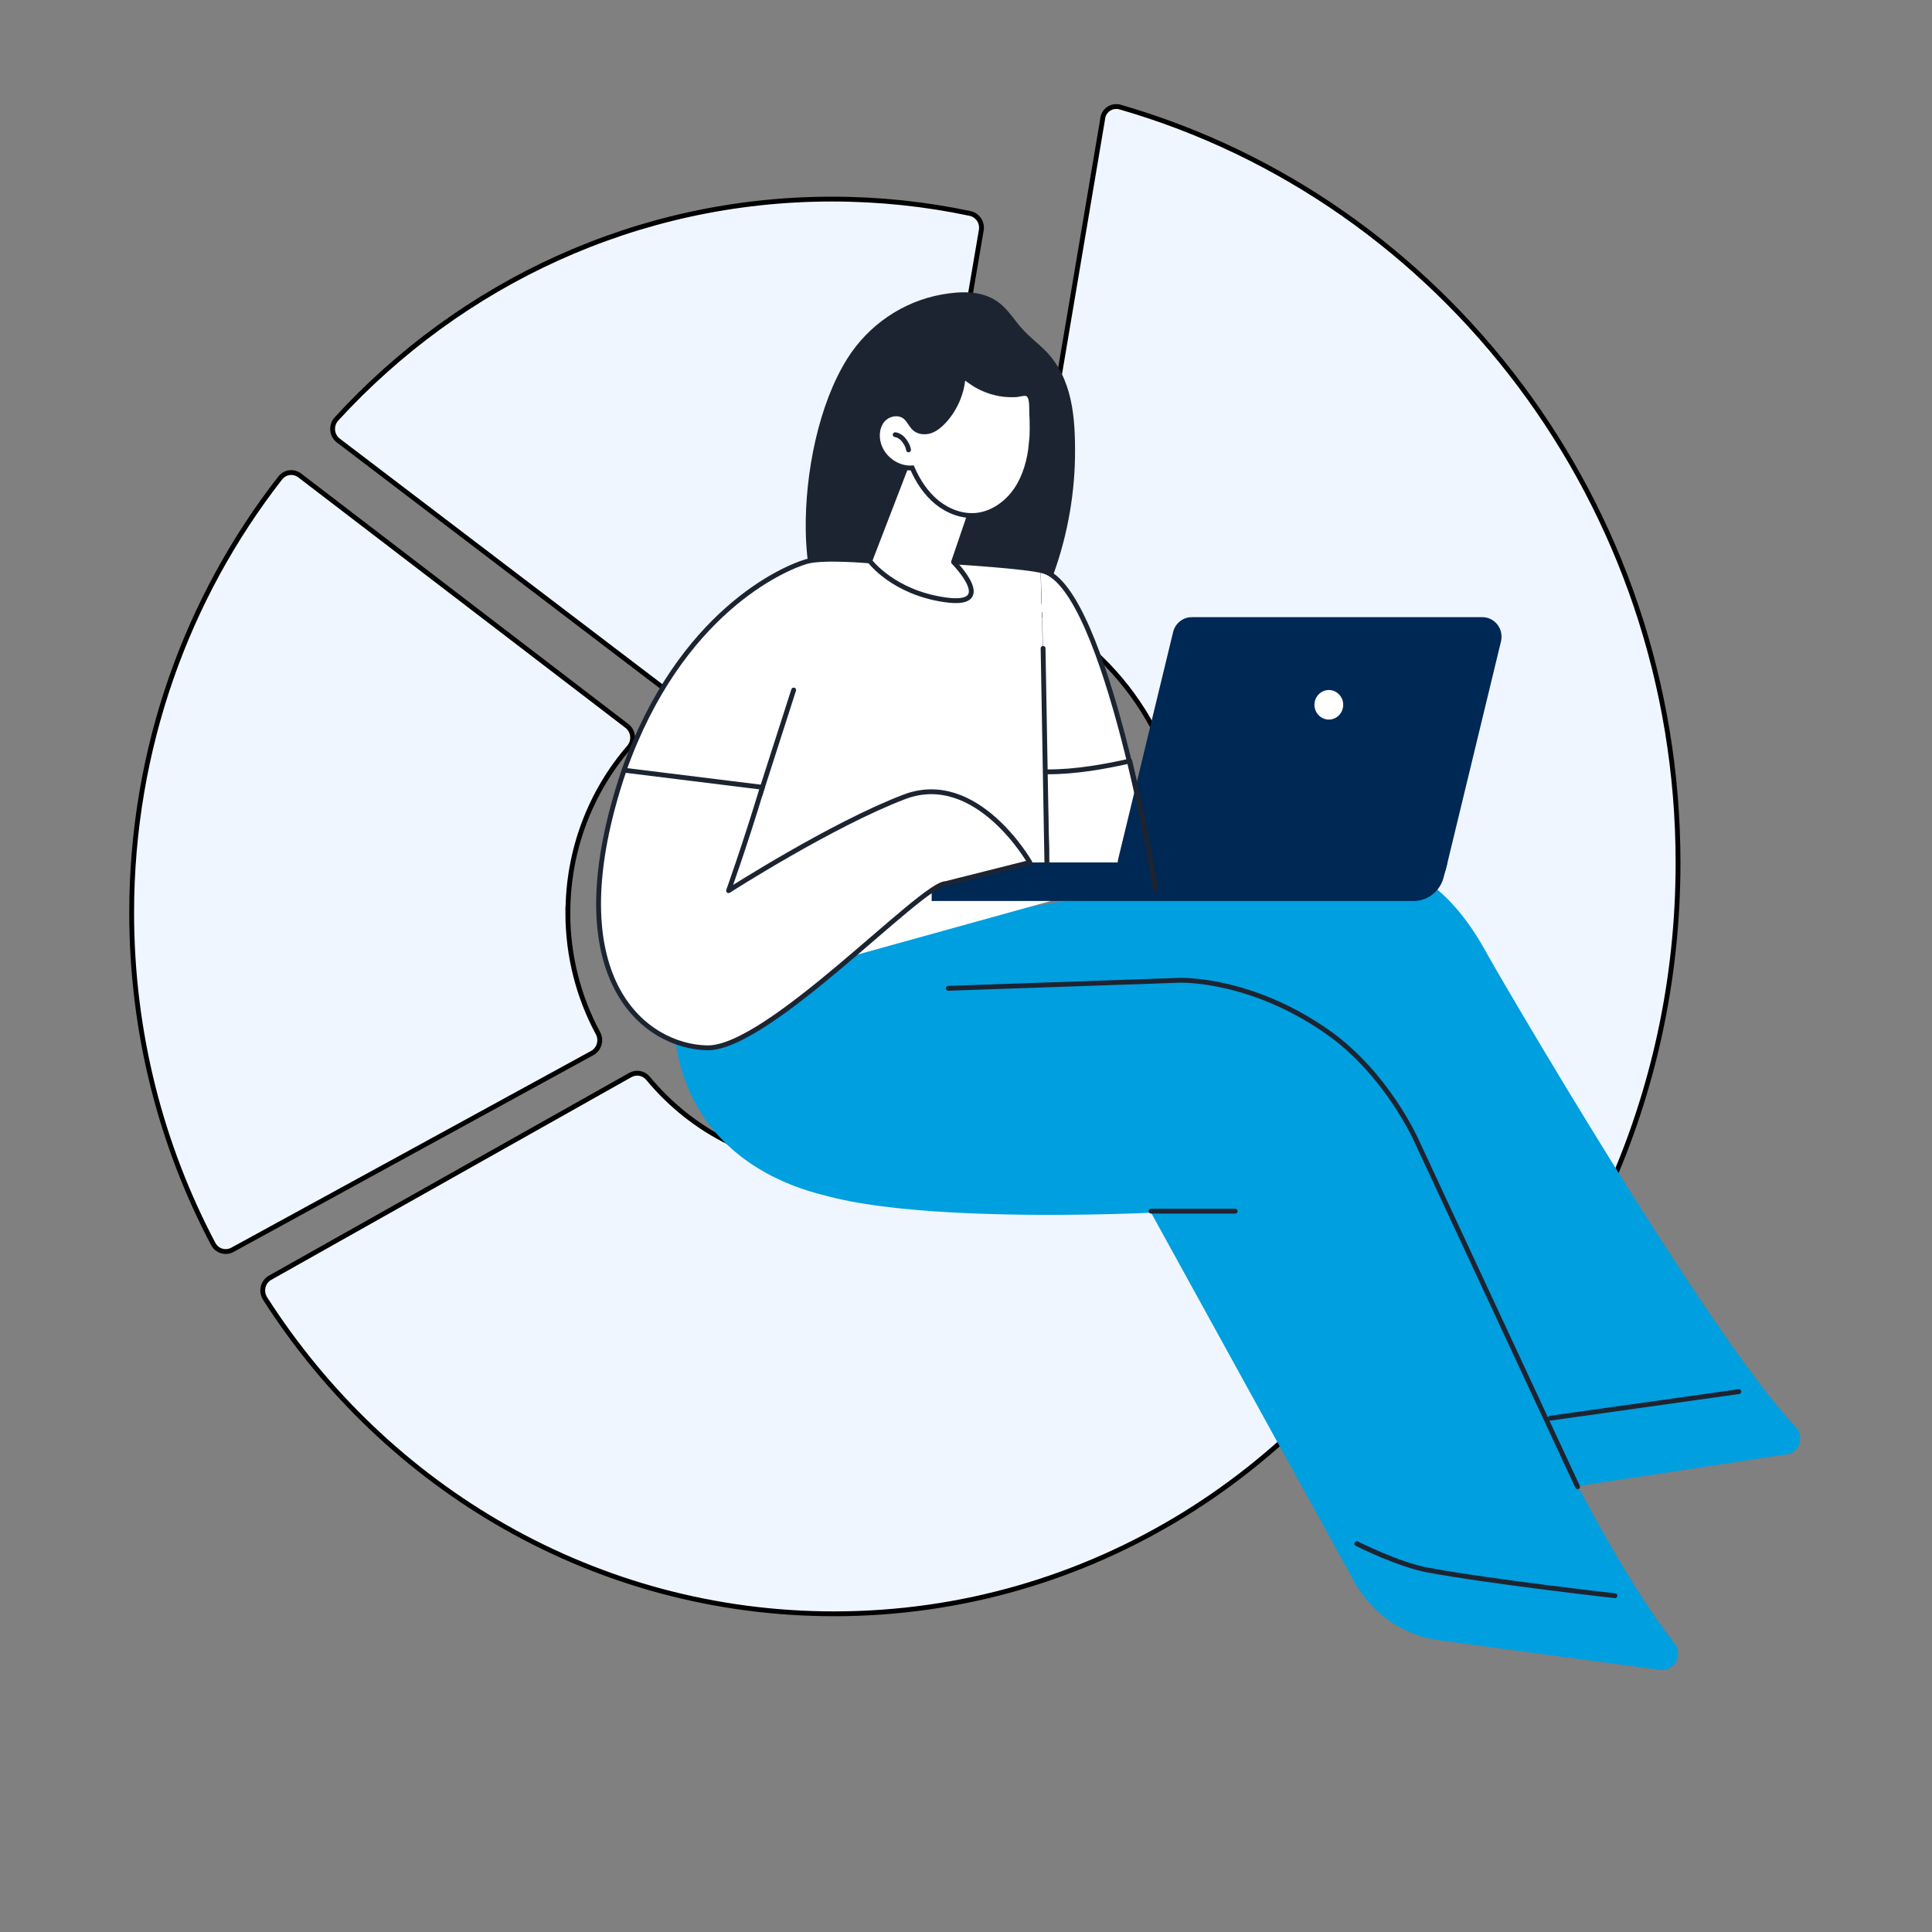 <svg xmlns="http://www.w3.org/2000/svg" id="Layer_1" viewBox="0 0 200 200"><rect x="0" y="0" width="200" height="200" fill="#808080" stroke="none"/><defs><style>.cls-1{fill:#009fdf;}.cls-2{fill:#002855;}.cls-3,.cls-4,.cls-5{fill:#fff;}.cls-6{fill:#1d2431;}.cls-4,.cls-7{stroke-miterlimit:10;}.cls-4,.cls-7,.cls-5,.cls-8{stroke-width:.5px;}.cls-4,.cls-5,.cls-8{stroke:#1d2431;}.cls-7{fill:#f0f6ff;stroke:#000;}.cls-5,.cls-8{stroke-linecap:round;stroke-linejoin:round;}.cls-8{fill:none;}</style></defs><path class="cls-7" d="m108.25,110.03c-.63-.29-1.36-.08-1.78.48-4.61,6.24-11.91,10.27-20.13,10.27-7.72,0-14.63-3.56-19.26-9.16-.45-.54-1.21-.68-1.82-.34l-37.3,20.99c-.75.42-.99,1.41-.52,2.15,12.57,19.66,34.26,32.64,58.9,32.64,26.51,0,49.6-15.03,61.6-37.23.42-.77.1-1.75-.69-2.11l-39.01-17.69Z"></path><path class="cls-7" d="m58.79,94.49c0-6.57,2.39-12.57,6.33-17.13.57-.66.47-1.68-.22-2.21l-33.87-25.93c-.64-.49-1.54-.37-2.03.27-9.62,12.34-15.37,27.98-15.37,45,0,12.41,3.06,24.09,8.44,34.28.38.73,1.27,1,1.99.61l37.25-20.37c.72-.4.99-1.32.59-2.06-1.99-3.7-3.12-7.95-3.12-12.47Z"></path><path class="cls-7" d="m35.03,45.61l34.48,26.25c.52.4,1.23.39,1.75,0,4.17-3.13,9.31-4.97,14.87-4.97,2.19,0,4.32.29,6.35.83.84.22,1.68-.32,1.83-1.2l7.27-42.68c.14-.8-.37-1.57-1.15-1.74-4.62-.98-9.4-1.49-14.3-1.49-20.23,0-38.47,8.75-51.3,22.76-.6.66-.51,1.71.2,2.24Z"></path><path class="cls-7" d="m114.16,12.24l-8.31,49.21c-.11.65.22,1.29.8,1.57,9.58,4.68,16.2,14.7,16.2,26.3,0,4.73-1.1,9.19-3.05,13.14-.37.75-.05,1.66.7,2l44.1,19.6c.71.32,1.54,0,1.86-.73,4.66-10.35,7.25-21.86,7.25-34.01,0-37.24-24.44-68.63-57.77-78.24-.81-.23-1.65.3-1.79,1.16Z"></path><path class="cls-6" d="m107.66,35.77c-.86-.75-1.68-1.46-2.38-2.37-.62-.8-1.21-1.62-2.05-2.2-1.68-1.16-3.85-1.05-5.76-.71-3.99.72-7.56,3.14-9.75,6.62-3,4.77-4.38,11.92-4.31,17.7.08,6.96,2.52,15.14,10.11,16.66,3.25.65,6.76-.02,9.4-2.12,3.08-2.45,4.88-6.4,6.19-10.06,1.45-4.07,2.2-8.43,2.18-12.76-.01-4.04-.47-8.01-3.63-10.75Z"></path><path class="cls-1" d="m185.88,147.7c-8.98-9.37-31.17-47.5-31.97-49.02-3.09-5.67-7.79-10.47-14.87-9.47l-26.9,3.82-11.08,5.33c-3.38,12.38,26.92,11.64,26.92,11.64l25.88,38.67c2.13,3.14,5.57,5.06,9.29,5.2l21.48-3.27c1.51.06,2.3-1.8,1.25-2.9Z"></path><path class="cls-1" d="m98.02,102.05l22.88-.59c11.02-.28,21.12,6.27,25.59,16.61,7.33,16.95,18.76,41.84,26.85,52.03.95,1.2-.01,2.97-1.51,2.77l-22.87-3.07c-3.69-.5-6.94-2.75-8.77-6.07l-21.03-38.19s-42.11,2.08-38.38-6.46c3.73-8.54,17.24-17.01,17.24-17.01Z"></path><path class="cls-1" d="m111.81,93.04l-7.24,8.81-4.69.6s-11.79,10.16-12.68,21.62c0,0-22.77-2.36-16.4-28.31l29.04-.85,11.98-1.87Z"></path><path class="cls-3" d="m72.89,103.22l9.96-45.22s18.4-.38,24.87,1.11c0,0,.72,27.55,1.05,34.16l-35.88,9.95Z"></path><path class="cls-3" d="m119.66,92.11s-5.41-33.32-11.93-33l1.05,33h10.88Z"></path><path class="cls-3" d="m112.83,79.56c-1.47.21-2.96.35-4.45.34l.39,12.21h10.88s-1.02-6.26-2.7-13.33c-1.37.31-2.74.58-4.12.78Z"></path><path class="cls-2" d="m146.35,93.27h-49.89v-1.54c0-1.35,1.07-2.45,2.39-2.45h51l-.41,1.56c-.38,1.44-1.65,2.43-3.1,2.43Z"></path><path class="cls-2" d="m147.77,91.47h-30.1c-1.29,0-2.23-1.24-1.92-2.52l5.69-23.52c.22-.9,1.01-1.54,1.92-1.54h30.1c1.29,0,2.23,1.24,1.92,2.52l-5.69,23.52c-.22.9-1.01,1.54-1.92,1.54Z"></path><path class="cls-3" d="m139.05,72.96c0,.85-.67,1.53-1.49,1.53s-1.49-.69-1.49-1.53.67-1.53,1.49-1.53,1.49.69,1.49,1.53Z"></path><path class="cls-3" d="m64.84,80.21c2.3.3,4.59.64,6.9.87,2.53.25,5.07.42,7.61.5.12,0,.24,0,.36,0,2.71-8.51,5.68-19.65,4.17-23.59,0,0-12.88,3.76-19.41,22.16.12.02.25.03.37.05Z"></path><path class="cls-6" d="m99.87,90.34c-.11,0-.2-.07-.24-.18-.48-1.41-1.56-2.61-2.89-3.21-.13-.06-.19-.21-.13-.35.06-.13.21-.19.34-.13,1.46.66,2.65,1.97,3.17,3.52.05.14-.02.29-.16.33-.03,0-.06.01-.08.01Z"></path><path class="cls-6" d="m102.6,89.78c-.11,0-.21-.07-.24-.19-.5-1.73-1.75-3.22-3.35-3.98-.13-.06-.18-.22-.12-.35.06-.13.21-.19.34-.13,1.72.83,3.07,2.44,3.62,4.31.04.14-.04.28-.17.33-.02,0-.05.01-.07.01Z"></path><path class="cls-2" d="m96.46,93.27v-1.54c0-1.35,1.07-2.45,2.39-2.45h9.92l-12.31,3.99Z"></path><path class="cls-5" d="m94.37,46.83l-4.33,11.24s2.42,3.28,7.86,4.03c5.44.75.81-3.92.81-3.92l2.63-7.7-6.98-3.64Z"></path><path class="cls-4" d="m106.76,45.92c-.16,1.71-.63,3.42-1.59,4.82-.97,1.4-2.48,2.46-4.14,2.61-1.45.13-2.9-.43-4.04-1.35-1.14-.93-1.97-2.2-2.56-3.56-1.51.1-3.03-.97-3.47-2.46-.26-.86-.15-1.87.44-2.53s1.7-.84,2.36-.25c.38.34.57.86.95,1.18.43.36,1.06.4,1.59.23.53-.18.98-.55,1.36-.95,1.22-1.29,1.97-3.04,2.05-4.83,0,.17.75.65.88.74.33.24.69.44,1.06.61.73.34,1.51.56,2.3.65.4.04.81.05,1.22.03.32-.02.78-.19,1.09-.11.65.18.51,1.45.54,1.97.06,1.07.07,2.15-.03,3.22Z"></path><path class="cls-8" d="m92.67,45s.52.04.94.61.44.96.44.96"></path><path class="cls-8" d="m64.47,80.13c.12.02.24.02.35.05,2.1.45,11.29,1.67,13.75,1.37"></path><line class="cls-8" x1="78.67" y1="82.3" x2="82.16" y2="71.43"></line><path class="cls-8" d="m119.66,92.11s-1.02-6.26-2.7-13.33c-1.37.31-2.74.58-4.12.78-1.47.21-2.96.35-4.45.34"></path><line class="cls-8" x1="108.37" y1="89.28" x2="107.98" y2="67.12"></line><path class="cls-8" d="m98.17,102.31l23.92-.83s7.29-.3,15.35,5.36c6.15,4.32,9.2,11.26,9.2,11.26l16.67,35.81"></path><line class="cls-8" x1="119.16" y1="125.38" x2="127.87" y2="125.38"></line><path class="cls-8" d="m140.46,159.8s4.27,2.17,7.38,2.74c6.48,1.2,19.34,2.65,19.34,2.65"></path><line class="cls-8" x1="160.49" y1="146.81" x2="180" y2="144.06"></line><path class="cls-5" d="m93.62,82.49c-7.5,2.85-18.2,9.71-18.2,9.71,0,0,1.69-4.71,3.5-10.7l-14.31-1.77c-.23.67-.46,1.36-.67,2.07-5.98,19.82,2.94,26.55,9.27,26.67,6.33.12,22.2-17.01,24.7-17l8.7-2.19s-5.49-9.64-12.99-6.79Z"></path><path class="cls-8" d="m90.05,58.07s-4.86-.45-6.6.07c-2.29.68-13.02,5.19-18.85,21.6"></path><path class="cls-8" d="m119.66,92.11s-5.15-31.11-11.63-32.99c-1.69-.49-9.2-.95-9.3-.95"></path></svg>